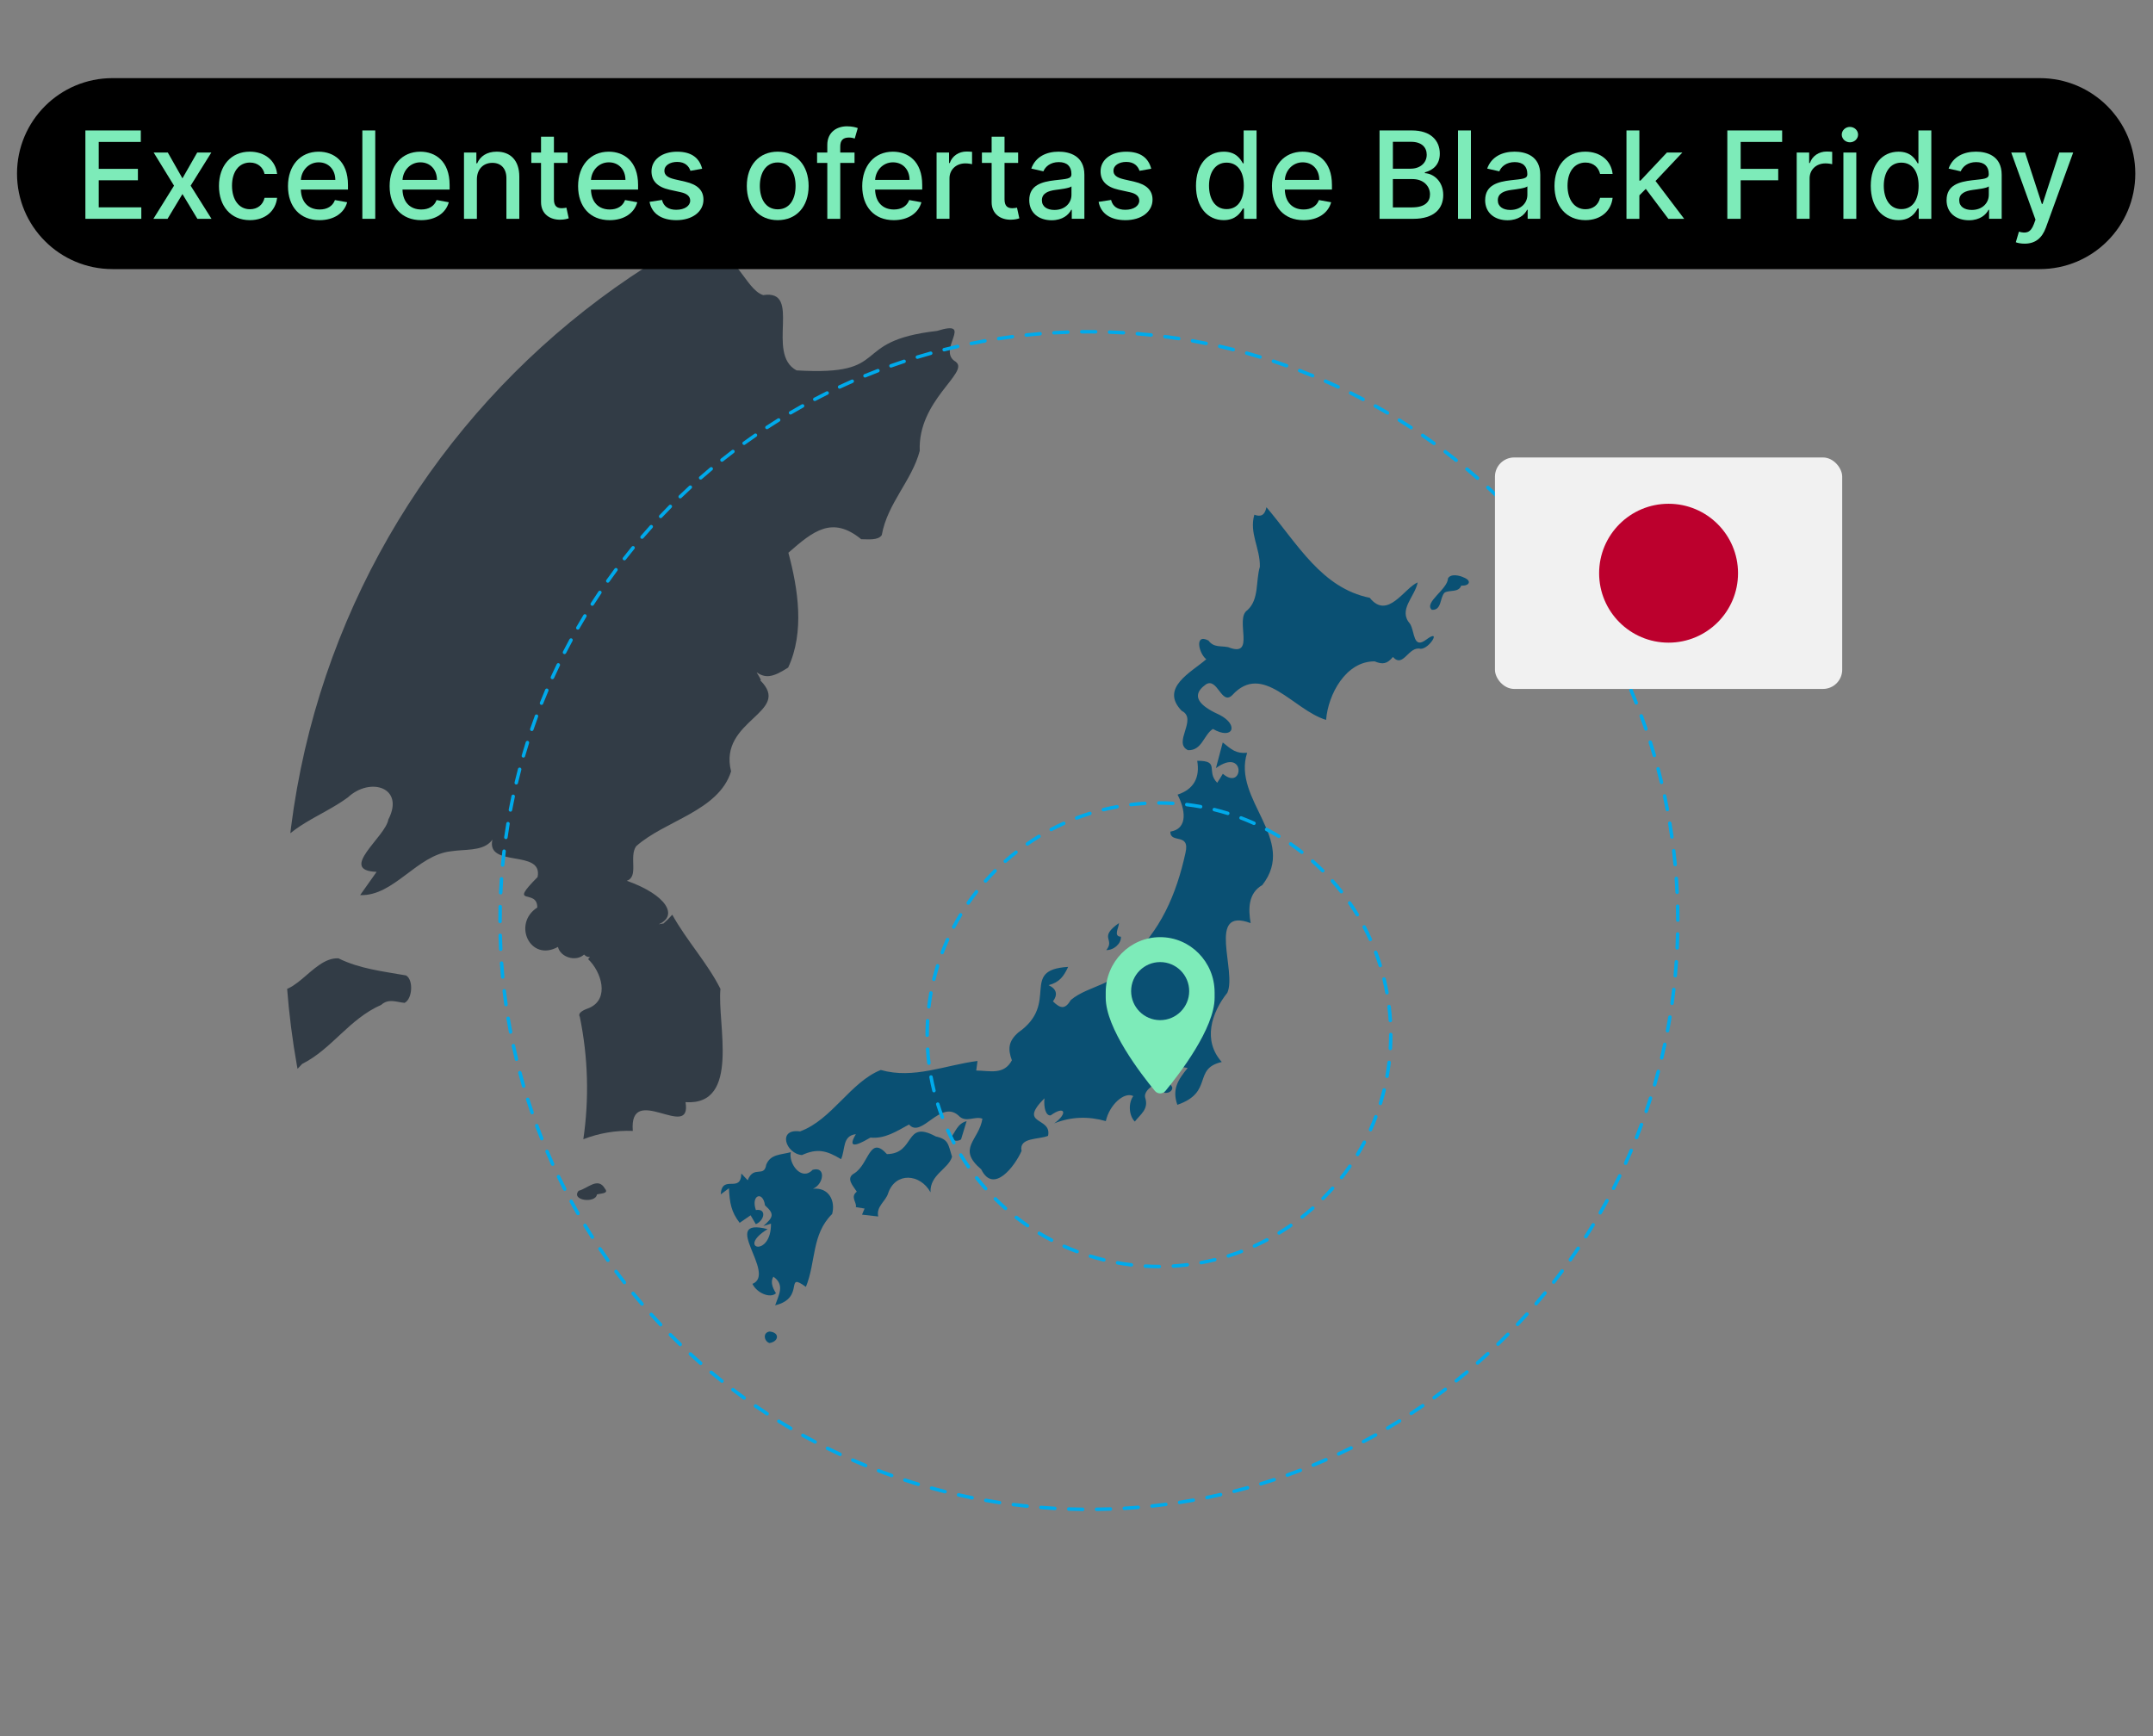 <?xml version="1.0" encoding="UTF-8"?>
<svg id="Location_JAP" data-name="Location JAP" xmlns="http://www.w3.org/2000/svg" xmlns:xlink="http://www.w3.org/1999/xlink" viewBox="0 0 1240 1000">
  <rect x="0" y="0" width="1240" height="1000" fill="#808080" stroke="none"/>
  <defs>
    <style>
      .cls-1 {
        fill: #00aaeb;
      }

      .cls-2 {
        fill: #bc002d;
      }

      .cls-3 {
        fill: #0a5073;
      }

      .cls-4 {
        fill: none;
      }

      .cls-5 {
        fill: #7debb9;
      }

      .cls-6 {
        fill: #f1f1f1;
      }

      .cls-7 {
        fill: #323c46;
      }

      .cls-8 {
        fill: #e1e6f0;
      }

      .cls-9 {
        clip-path: url(#clippath);
      }
    </style>
    <clipPath id="clippath">
      <path class="cls-4" d="M164,534c0-249.36,202.14-451.5,451.5-451.5,108.63,0,208.29,38.36,286.19,102.28,18.92,15.53,78.56,4.56,94.73,22.92,16.17,18.36-11.13,66.04,1.92,86.86,43.5,69.41,68.65,151.49,68.65,239.45,0,249.36-202.14,451.5-451.5,451.5s-451.5-202.14-451.5-451.5Z"/>
    </clipPath>
  </defs>
  <g class="cls-9">
    <path class="cls-8" d="M224.77,923.87c-18.61-22.99-52.8,34-43.95,51.07-4.19,17.4-1.63,7.67,11.27,24.53,2.31,2-.61,10.01,5.46,6.95,4.2-3.21-2.52-8.21,1.77-12.36,6.07-6.78,8.52-14.78,12.51-22.06-.65-15.59,13.06-27.86,8.91-42.37-1.89-4.22,5.24-2.83,4.04-5.76Z"/>
    <path class="cls-3" d="M562.99,611.11c-.21,1.62-.43,3.24-.73,5.52,7.68.06,15.94,2.75,20.53-5.89-2.43-6.59-1.99-10.98,3.62-15.98,24.36-16.98.36-36.16,28.78-37.83-2.52,5.37-4.98,8.96-11.29,10.5,4.79,2.27,5.37,5.56,2.54,9.37,4.65,4.6,7.2,4.33,10.31-.81,10.27-8.78,29.02-8.84,33.68-23.8,17.69-15.56,27.09-36.81,32.34-60.96,2.77-11.87-8.79-5.02-8.73-12.19,10.74-1.83,8.32-13.4,4.17-21.32,9.39-3.13,12.95-9.81,11.32-19.5,13.44-.1,4.88,5.97,11.51,12.67,1.19-1.81,2.08-3.19,3.24-5.2,12.06,10.35,13.37-15.71-3.97-3.26,1.39-5.25,2.54-9.58,3.92-14.78,5.06,4.1,7.61,6.52,14.04,5.96-8.73,27.08,29.22,49.92,8.76,76.18-8.13,4.63-8.17,13.73-6.72,21.93-25.61-9.55-7.83,27.81-13.44,40.11-9.17,11.5-14.27,27.61-3.19,39.88-16.98,3.87-4.53,17.43-25.6,24.66-3.12-8.95.31-14.28,5.95-21.21-4.78-1.01-6.53-.19-7.37,3.76-2.31,2.01-4.46,3.33-1.72,6.95.99,1.31-1,4.28-4.53,3.5,2.81-10.19-12.87-2.99-10.78,3.11,1.99,6.43-2.75,9.32-6.04,13.54-3.61-3.61-3.71-10.99-.86-14.67-5.17-2.72-13.76,4.98-15.84,14.41-9.95-2.83-19.88-2.63-29.7,1.3,8.05-5.81,6.14-10.54-2.06-4.6-2.74.36-4.09-4.27-3.59-9.84-15.66,15.75,4.47,10.47,2.08,21.63-5.33,2.24-16.92.78-15.26,8.69-3.66,8.41-16.09,25.22-23.23,10.61-14.32-12.1-1.28-16.64.69-29.16-4.37-1.79-9.69,2.72-13.83-1.89-10.44-9.23-21.28,13.55-28.45,5.21-7.15,3.92-13.91,8.36-22.21,7.54-3.74,2.13-14.81,8.77-8.41-1.97-7.93.97-5.95,8.88-8.53,14.41-8.17-4.94-13.6-6.44-22.51-2.37-9.41-.77-14.29-15.44-1.1-13.63,18.37-6.68,28.96-28.38,46.51-35.38,18.92,5.42,37.17-2.85,55.72-5.19Z"/>
    <path class="cls-3" d="M821.43,368.42c-7.67,5.77-6.51-4.56-9.31-9.07-7.13-8.03,2.77-15.56,4.38-23.88-7.7,3.18-17.3,21.8-27.61,8.86-27.68-5.58-41.56-31.03-59.49-52.17-1.02,5.03-3.6,5.57-6.97,4.3-3.1,10.59,3.42,19.28,3.17,30.01-2.47,8.36-.31,18.73-7.19,25-7.61,4.99,5.34,27.81-11.04,21.3-4.33-.9-8.29.37-11.36-3.8-8.22-4.38-5.61,7.43-1.27,10.75-8.45,7.42-27.01,16.47-14.14,29.72,9.42,4.74-5.39,18.32,3.58,22.66,8.14.36,9.12-9,14.4-12.22,11.49,6.61,15.16-2.23,3.91-8.07-8-3.64-18.83-9.82-7.98-17.59,6.74-4.25,8.95,12.35,15.2,6.18,17.59-19.24,35.08,8.52,54.04,14.26,1.15-14.65,11.34-33.85,27.99-33.71,4.61,1.94,7.21,1.45,10.5-2.54,6.05,6.7,8.91-6.49,16-4.69,5.17,0,12.22-12.03,3.21-5.31Z"/>
    <path class="cls-3" d="M441.31,670.83c-1.18,7.76-7.24.14-10.68,9-1.28-1.35-2.12-2.25-3.66-3.87-.32,11.75-11.11.05-11.88,12.01,1.27-.95,2.41-1.8,4.73-3.54.44,8.26,1.22,13.53,6.18,19.92,2.01-1.39,4.5-3.11,6.3-4.34,1.38,2.35,2.2,3.73,3.01,5.12,4.92-2.07,6.45-9.15.02-8.15-3.01-8.78,4.17-11.19,5.26-2.69,5.54,4.91,4.9,6.79-.93,11.87,2.13-.64,3.27-.99,4.38-1.33.18,19.92-20.24,14.32-1.95,3.14-28.47-7.22,5.64,25.73-8.73,31.54,2.61,5.37,10.36,8.53,13.55,5.38q-3.79-5.88-1.49-9.53c6.72,4.65,3.1,10.49,1.02,16.49,17.65-4.24,5.13-19.73,17.71-10.61,5.9-14.57,3.16-30.15,15.11-41.99,1.99-7.4-1.74-15.43-11.03-14.54,6.32-2.65,7.59-13.15-.22-10.89-6.42,6.85-14.06-3.79-12.54-10.19-5.66,1.6-11.69,1.03-14.16,7.2Z"/>
    <path class="cls-3" d="M511.49,687.4c4.16-12.46,18.51-11.42,24.43-.63-.46-10.19,10.26-13.35,12.4-20.47-2.36-7.59-2-9.98-9.53-11.78-18.01-9.77-11.39,10-27.96,10.25-10.13-11.17-10.17,5.64-18.8,11.07-5.15,2.85-.69,7.18,1.44,10.57-3.97,3.03.21,6.35-.56,8.9,1.81.29,3.36.54,5.04.81-.55,1.31-.94,2.25-1.47,3.51,3.45.39,6.66.76,9.32,1.06-1.27-5.77,4.31-8.77,5.69-13.29Z"/>
    <path class="cls-3" d="M645.57,539.55c-4.5-.23-1.16-5.18-1.11-7.88-12.09,8.62-2.04,9.08-7.29,15.58,4.39.09,8.73-3.87,8.4-7.7Z"/>
    <path class="cls-3" d="M553.51,656.28c1.18-3.88,2.09-6.88,3.2-10.51-5.47,1.47-6.46,6.48-9.32,9.82q3.17,2.58,6.12.7Z"/>
    <path class="cls-3" d="M443.19,766.96c-4.29.75-2.87,5.94.04,6.63,5.42-.9,5.94-6.14-.04-6.63Z"/>
    <path class="cls-3" d="M843.2,332.69c-2.5-1.25-7.68-2.44-9.24.47-.19,6.3-14.04,13.92-9.33,18.09,5.87.39,4.52-7.08,7.39-9.92,3.21-1.72,7.9.14,9.6-4.04,4.48.36,6.32-2.69,1.58-4.6Z"/>
    <path class="cls-3" d="M904.94,295.15c-3.25-9.15-14.51,16.72-31.09,13.08-4.14,1.12-1.8,5.25-7.82,7.94-.57,2.46-8.69,15.1-.81,8.73,1.26-4.25,6.84-3.86,8.08-8.1.93-4.71,4.27-1.71,7.01-2.46,6.89-5.01,13.92-11.45,22.53-13.41,3.87.43,3.61-3.39,2.08-5.79Z"/>
    <path class="cls-3" d="M943.69,269.87c-4.84,1-31.02,27.13-13.65,18.09,3.75-3.86,12.33-7.29,12-13.22.37-1.32,3.71-3.43,1.66-4.87Z"/>
    <path class="cls-7" d="M343.8,688.03c-.81,5.31-15.23,3.49-10.53-2.15,5.19-1.26,11.17-8.25,15.17-1.16,2.53,2.98-3.05,2.65-4.63,3.31Z"/>
    <path class="cls-8" d="M-606.17,204.49c29.04-1.43,29.13,8.58,42.86,32.95,7.61,13.12,4.26,28.72,3.11,41.36-5.96,9.92-12.88,16-1.67,27.59,2.42.65,63.75,6.68,64.85,6.9,15.6,9.98,27.04,23.49,47.36,22.63-7.58,10.17,22.16,46.44,24.84,53.93,26.57-3.4,88.99,8.88,113.98,1.92,1.66-.08,58.38,25.97,63.02,26.3,56.86-.94,13.57,2.33,42.04,10.52.66,0,55.72-28.81,58.15-29.14,20.56-.72,62.2,2.95,79.29-10.47,10.09-14.14,21.29-23.56,36.71-30.41-12.76-25.29-12.65-25.2,3.17-48.95.88,0,39.05,11.21,41.47,11.21,24.19-21.49,18.16-24.78,54.55-24.79,26.18-18.55,4.82-34.2,41.07-30.39,0,0,1.33-10.77,2-10.77s25.16-6.89,35.08-5.39c9.93,1.51,22.28,5.82,22.28,5.82l5.3-10.77c-5.22-5.17-6.4-5.25,0-7.97,0,0-37.48-36.18-39.68-36.39-15.49-1.86-13.84,7.67-23.83,14.64-2.21-.43-11.24-9.48-11.24-9.48,0,0-21.62,6.46-23.61,6.24s-9.03-14.86-9.03-14.86l29.77-64.99c-4.68-2.56-9.44-4.99-14.37-7.28-23.38,18.63-34.04-11.63-51.84-6.49-19.51,39.46-152.62,60.72-156.09,9.14-6.37,4.57-15.9,4.33-22.01-.55-32.93-52.85-67.59,20.8-107.4-16.31-41.62-27.67,11.83-45.71-75.22-51.01,3.29-9.85-11.59-10.02-17.36-13.25-14.17-9.48-32.33,28.73-34.73,40-.77,12.82,18.23,22.92,8.14,35.12-22.83,26.58-42.81-7.8-70.96,8.05-38.48-3.55-9.79-32.65-59.92-24.8.21-2.82.11-5.67-.29-8.47-10.23,5.58-12.07,8.86-16.73-3.69-16.12,14.36-38.27,19.61-56.9,30.14-10,6.69-13.36,23.47-25.45,24.04-27.55-1.48-38.22,8.06-28.25,34.04,1.81,1.53,23.53,23.41,27.5,24.06Z"/>
    <path class="cls-7" d="M550.67,208.49c-11.94-6.42,11.26-24.83-11.01-17.88-51.79,5.92-24.38,26.11-80.9,22.73-18.03-9.62,3.54-46.89-19.21-43.36-10.78-3.43-16.35-28.66-28.76-18.01-2.46.87-5.28-.59-6.75-2.7-2.13-14.54-18.78-1-28.56-7.14-12.44-9.01.07-27.77-11.94-37.7-10.95-13.61-13.84-29.81-17.71-45.91h-160.84c-3.19,2.61-6.04,5.43-6.9,9.36-3.28,18.08-29.6,34.63-17.33,51.6-27.27,16-34.88,36.47-65.08,12.29l-29.77,64.99c8.16,22.88,16.13,12.04,32.64,8.61,0,0,9.03,9.04,11.24,9.47,9.91-6.97,8.49-16.52,23.83-14.64,2.2.21,39.68,36.39,39.68,36.39-8.82,3.48-3.15,3.34,0,7.97l-5.3,10.77c-9.67-7.53-49.54-5.17-57.36-.43-.66,0-1.99,10.77-1.99,10.77-36.22-3.82-14.9,11.85-41.08,30.38-36.28-.04-30.45,3.41-54.54,24.79-.74,0-4.76-1.03-10.02-2.47v691.6c2.12.25,4.92-4.01,5.09-8.26,6.05-3.87,5.76-9.09,6.22-15.44,2.6,4.08,11.68,15.17,16.35,9.4-2.85-12.15,18.07-10.71,27.06-10.65-2.25,1.71-.43,3.83,1.98,2.57,27.62-5.44,50.46-24.9,65.54-48.24,6.53-7.29,24.88-5.3,22.98-19.85,1.45,3.02,4.51-.52,4.26-2.87,2.35-12.66,18.1-21.47,16.39-34.22-14.41-2.77,16.86-15.47,19.09-21.8,7.83-6.12,5.05-18,13.51-23.89,27.25,10.58-20.15-162.6-29.77-177.37-31.58-17.36-22.96-19.32,2.34-46.55,17.2-8.62,26.92-25.84,45.51-34,4.23-3.85,8.87-1.58,13.45-1.15,4.58-2.26,5.18-13.35.86-15.8-13.51-2.41-26.71-3.81-38.94-9.86-15.62-.77-26.53,27.35-42.02,15.96-8.56-7.15,2.28-15.97-1.66-22.62-9.04-5.68-22.37-1.81-30.65-9.28-5.81-8.09-8.19-16.99,2.46-22.22-.81-3.82.62-10.22,6.04-8.25,1.43,5.03,6.44,5.2,9.57,1.6,9.15.94,15.06-6.83,18.21-14.52,8.03-16.73,28.3-22.21,43.41-33.31,13.02-12.13,32.96-5.71,23.39,12.66-1.59,10.04-29.26,29.42-6.77,30.17-3.16,4.46-6.32,8.92-9.48,13.39,19.46.75,32.68-23.13,52.31-25.23,7.77-1.24,17.31-.04,22.55-5.2h0s0,0,0,0c.47-.46.91-.95,1.31-1.52-3.74,16.51,29.36,5.22,26.02,21.57-17.54,17.63-.05,6.15-.17,17.54-14.45,9.29-4.18,31.61,11.91,22.68,1.39,6.06,10.46,8.72,15.03,4.4,1.15,1.19,2.27,1.57,3.38,1.38-.34.42-.68.83-1.04,1.28,7.58,7.15,12.55,22.76.78,28.02-2.78,1.02-7.07,2.68-5.57,5.19,4.77,23.16,5.46,47.11,2.03,70.51,9.02-3.52,18.79-5.17,28.49-4.79-2.29-28.52,34.21,6.33,30.37-16.56,31.9,2.09,18.1-45.48,20.11-65.24-7.46-14.92-19.56-27.91-27.75-42.74-1.57,1.78-3.25,3.47-5.03,5.05-.97.17-1.89.32-2.78.45,11.33-4.81,4.8-16.8-18.39-25.05,7.08-2.28,1.14-13.91,5.41-19.89,16.56-14.85,47.46-20.18,54.67-43.12-7.54-29.8,35.72-33.77,16.74-52.48.15-.07.31-.14.46-.21-.9-1.7-1.73-3.14-2.48-4.33,5.07,3.37,9.07,3.1,18.15-2.77,9.56-20.47,5.72-45.28.13-66.14,14.28-12.5,25.22-21.47,41.94-7.79,3.61-.05,9.73.89,11.85-2.39,3.25-18.32,17.38-31.38,21.87-48.52-1.24-28.97,28.56-45.06,20.91-51.12Z"/>
  </g>
  <path class="cls-1" d="M535,596.28c0-.09,0-.19,0-.28,0-2.69.08-5.35.24-8,.03-.55-.39-1.03-.94-1.06-.55-.03-1.03.39-1.06.94-.16,2.69-.24,5.39-.24,8.12,0,.1,0,.19,0,.29,0,.55.45,1,1,1,.55,0,1-.45,1-1h0ZM535.99,612.25c-.32-2.63-.57-5.29-.73-7.97-.03-.55-.51-.97-1.06-.94-.55.03-.97.51-.94,1.06.17,2.72.42,5.41.74,8.09.07.55.57.94,1.11.87.55-.07.94-.57.87-1.11h0ZM538.88,627.98c-.64-2.58-1.2-5.19-1.69-7.82-.1-.54-.62-.9-1.16-.8-.54.1-.9.62-.8,1.16.49,2.68,1.06,5.32,1.71,7.94.13.54.68.86,1.21.73.54-.13.86-.68.73-1.21h0ZM543.67,643.24c-.95-2.48-1.82-5-2.62-7.56-.17-.53-.73-.82-1.25-.66-.53.17-.82.73-.66,1.25.81,2.59,1.7,5.15,2.66,7.67.2.52.77.77,1.29.58.52-.2.77-.77.58-1.29h0ZM550.26,657.79c-1.24-2.35-2.41-4.74-3.52-7.18-.23-.5-.82-.73-1.32-.5-.5.23-.73.82-.5,1.32,1.12,2.47,2.31,4.9,3.57,7.28.26.49.86.68,1.35.42.49-.26.68-.86.42-1.35h0ZM558.56,671.45c-1.52-2.19-2.97-4.42-4.36-6.7-.29-.47-.9-.62-1.37-.33-.47.29-.62.9-.33,1.37,1.41,2.32,2.88,4.58,4.42,6.8.31.45.94.57,1.39.25.45-.31.57-.94.25-1.39ZM568.45,684.01c-1.77-1.99-3.48-4.04-5.13-6.14-.34-.43-.97-.51-1.4-.17-.43.34-.51.97-.17,1.4,1.68,2.13,3.41,4.21,5.21,6.23.37.41,1,.45,1.41.08.41-.37.45-1,.08-1.41h0ZM579.78,695.31c-2-1.77-3.95-3.59-5.83-5.48-.39-.39-1.02-.39-1.41,0-.39.39-.39,1.02,0,1.41,1.92,1.91,3.89,3.77,5.92,5.56.41.37,1.05.33,1.41-.09.37-.41.33-1.05-.09-1.41h0ZM592.39,705.17c-2.2-1.52-4.35-3.1-6.45-4.74-.44-.34-1.06-.26-1.4.17-.34.43-.26,1.06.17,1.4,2.13,1.67,4.32,3.27,6.55,4.81.45.31,1.08.2,1.39-.26.31-.45.2-1.08-.26-1.39h0ZM606.09,713.44c-2.37-1.24-4.7-2.55-6.98-3.93-.47-.29-1.09-.13-1.37.34-.29.47-.13,1.09.34,1.37,2.32,1.4,4.68,2.73,7.08,3.99.49.26,1.09.07,1.35-.42.26-.49.07-1.09-.42-1.35ZM620.71,720c-2.51-.95-4.98-1.97-7.41-3.06-.5-.23-1.1,0-1.32.5-.23.5,0,1.1.5,1.32,2.47,1.11,4.98,2.14,7.52,3.1.52.19,1.09-.07,1.29-.58.19-.52-.07-1.09-.58-1.29h0ZM636,724.73c-2.6-.63-5.17-1.35-7.71-2.13-.53-.16-1.09.13-1.25.66-.16.53.13,1.09.66,1.25,2.58.8,5.19,1.52,7.83,2.16.54.13,1.08-.2,1.21-.73.13-.54-.2-1.08-.73-1.21h0ZM651.74,727.57c-2.66-.32-5.3-.71-7.91-1.18-.54-.1-1.06.26-1.16.81-.1.54.26,1.06.81,1.16,2.65.48,5.33.88,8.03,1.2.55.06,1.05-.33,1.11-.88.06-.55-.33-1.05-.88-1.11h0ZM667.71,728.5h-.21c-2.61,0-5.21-.08-7.79-.22-.55-.03-1.02.39-1.06.94-.03.55.39,1.02.94,1.06,2.61.15,5.25.23,7.9.23h.21c.55,0,1-.45,1-1,0-.55-.45-1-1-1h0ZM683.68,727.52c-2.63.32-5.29.56-7.97.73-.55.03-.97.51-.94,1.06.03.55.51.97,1.06.94,2.72-.17,5.42-.41,8.09-.74.55-.07.94-.57.87-1.11-.07-.55-.57-.94-1.11-.87ZM699.41,724.63c-2.58.64-5.19,1.2-7.82,1.68-.54.1-.9.62-.8,1.16.1.54.62.9,1.16.8,2.68-.49,5.32-1.06,7.94-1.71.54-.13.86-.67.73-1.21-.13-.54-.67-.86-1.21-.73ZM714.67,719.86c-2.48.95-5.01,1.82-7.56,2.62-.53.16-.82.73-.66,1.25.16.53.73.82,1.25.66,2.59-.81,5.15-1.7,7.67-2.66.52-.2.77-.77.58-1.29-.2-.52-.77-.78-1.29-.58h0ZM729.23,713.27c-2.35,1.24-4.75,2.41-7.18,3.51-.5.23-.73.82-.5,1.32.23.5.82.73,1.32.5,2.47-1.12,4.9-2.31,7.29-3.57.49-.26.68-.86.42-1.35-.26-.49-.86-.68-1.35-.42ZM742.89,704.98c-2.19,1.52-4.42,2.97-6.71,4.35-.47.29-.62.9-.34,1.37.29.47.9.62,1.37.34,2.32-1.41,4.59-2.88,6.81-4.42.45-.31.57-.94.25-1.39-.31-.45-.94-.57-1.39-.25h0ZM755.46,695.09c-1.99,1.77-4.04,3.48-6.14,5.13-.43.34-.51.97-.17,1.4.34.43.97.51,1.4.17,2.13-1.67,4.21-3.41,6.23-5.21.41-.37.45-1,.08-1.41-.37-.41-1-.45-1.41-.08h0ZM766.76,683.77c-1.77,2-3.6,3.94-5.48,5.83-.39.39-.39,1.02,0,1.41.39.39,1.02.39,1.41,0,1.91-1.92,3.77-3.89,5.56-5.92.37-.41.33-1.05-.09-1.41-.41-.37-1.05-.33-1.41.09h0ZM776.63,671.17c-1.52,2.2-3.1,4.35-4.74,6.45-.34.43-.26,1.06.17,1.4.43.34,1.06.26,1.4-.17,1.67-2.13,3.28-4.31,4.82-6.55.31-.45.2-1.08-.25-1.39-.45-.31-1.08-.2-1.39.25h0ZM784.91,657.47c-1.24,2.37-2.55,4.7-3.93,6.98-.29.47-.13,1.09.34,1.37.47.29,1.09.13,1.37-.34,1.4-2.32,2.73-4.68,3.99-7.08.26-.49.07-1.09-.42-1.35-.49-.26-1.09-.07-1.35.42h0ZM791.48,642.86c-.95,2.51-1.97,4.98-3.06,7.41-.23.5,0,1.1.5,1.32.5.23,1.1,0,1.32-.5,1.11-2.47,2.15-4.97,3.11-7.52.2-.52-.07-1.09-.58-1.29-.52-.2-1.09.06-1.29.58h0ZM796.22,627.57c-.64,2.6-1.35,5.17-2.14,7.71-.16.53.13,1.09.66,1.25.53.16,1.09-.13,1.25-.66.8-2.58,1.52-5.19,2.17-7.83.13-.54-.2-1.08-.73-1.21-.54-.13-1.08.2-1.21.73h0ZM799.06,611.83c-.32,2.66-.71,5.3-1.19,7.91-.1.54.26,1.06.81,1.16.54.1,1.06-.26,1.16-.81.48-2.65.88-5.33,1.2-8.03.07-.55-.33-1.05-.87-1.11-.55-.07-1.05.33-1.11.87h0ZM800,595.86v.14c0,2.64-.08,5.26-.23,7.86-.03.55.39,1.02.94,1.06.55.03,1.02-.39,1.06-.94.15-2.64.23-5.3.23-7.97v-.14c0-.55-.45-1-1-1-.55,0-1,.45-1,1h0ZM799.03,579.89c.32,2.63.56,5.29.72,7.97.03.55.51.97,1.06.94.55-.03.97-.51.94-1.06-.16-2.72-.41-5.42-.73-8.09-.07-.55-.56-.94-1.11-.87-.55.07-.94.56-.87,1.11h0ZM796.15,564.16c.64,2.58,1.2,5.19,1.68,7.82.1.54.62.9,1.16.8.54-.1.9-.62.8-1.16-.49-2.68-1.06-5.32-1.7-7.94-.13-.54-.67-.86-1.21-.73-.54.13-.86.67-.73,1.21ZM791.38,548.89c.95,2.49,1.82,5.01,2.62,7.56.16.53.73.82,1.25.66.53-.16.82-.73.66-1.25-.81-2.59-1.7-5.15-2.66-7.68-.2-.52-.77-.78-1.29-.58-.52.2-.78.77-.58,1.29h0ZM784.81,534.34c1.24,2.35,2.41,4.75,3.51,7.18.23.5.82.73,1.32.5.5-.23.73-.82.5-1.32-1.12-2.47-2.3-4.9-3.56-7.29-.26-.49-.86-.68-1.35-.42-.49.26-.68.86-.42,1.35ZM776.52,520.67c1.52,2.19,2.97,4.43,4.35,6.71.29.47.9.62,1.37.34.47-.29.62-.9.34-1.37-1.41-2.32-2.88-4.59-4.42-6.81-.31-.45-.94-.57-1.39-.25-.45.31-.57.94-.25,1.39h0ZM766.64,508.09c1.77,1.99,3.48,4.04,5.13,6.14.34.43.97.51,1.4.17.43-.34.51-.97.17-1.4-1.67-2.13-3.41-4.21-5.2-6.23-.37-.41-1-.45-1.41-.08-.41.37-.45,1-.08,1.41h0ZM755.32,496.79c2,1.77,3.94,3.6,5.83,5.48.39.39,1.02.39,1.41,0,.39-.39.39-1.02,0-1.41-1.92-1.91-3.89-3.77-5.92-5.57-.41-.37-1.05-.33-1.41.09-.37.41-.33,1.05.09,1.41ZM742.73,486.91c2.2,1.52,4.35,3.1,6.45,4.75.43.34,1.06.26,1.4-.17.34-.43.26-1.06-.17-1.4-2.13-1.67-4.31-3.28-6.54-4.82-.45-.31-1.08-.2-1.39.25-.31.45-.2,1.08.25,1.39h0ZM729.03,478.62c2.37,1.24,4.69,2.56,6.97,3.94.47.29,1.09.13,1.37-.34.29-.47.13-1.09-.34-1.37-2.32-1.4-4.68-2.73-7.08-4-.49-.26-1.09-.07-1.35.42-.26.49-.07,1.09.42,1.35h0ZM714.42,472.05c2.51.95,4.97,1.97,7.4,3.07.5.23,1.1,0,1.32-.5.23-.5,0-1.1-.5-1.32-2.47-1.11-4.97-2.15-7.52-3.11-.52-.2-1.09.06-1.29.58-.2.52.06,1.09.58,1.29h0ZM699.13,467.3c2.6.64,5.17,1.35,7.71,2.14.53.16,1.09-.13,1.25-.66.16-.53-.13-1.09-.66-1.25-2.58-.8-5.19-1.52-7.83-2.17-.54-.13-1.08.2-1.21.73-.13.54.2,1.08.73,1.21h0ZM683.4,464.44c2.66.32,5.3.72,7.91,1.19.54.1,1.06-.26,1.16-.81.1-.54-.26-1.06-.81-1.16-2.65-.48-5.33-.88-8.03-1.21-.55-.07-1.05.33-1.11.87-.07.55.33,1.05.87,1.11ZM667.43,463.5h.07c2.66,0,5.3.08,7.93.23.55.03,1.02-.39,1.06-.94.03-.55-.39-1.02-.94-1.06-2.66-.16-5.34-.24-8.04-.24h-.07c-.55,0-1,.45-1,1,0,.55.45,1,1,1h0ZM651.46,464.46c2.63-.32,5.29-.56,7.97-.72.55-.03.97-.51.94-1.06-.03-.55-.51-.97-1.06-.94-2.72.16-5.42.41-8.09.73-.55.07-.94.56-.87,1.11.07.55.56.94,1.11.87h0ZM635.73,467.33c2.58-.63,5.19-1.19,7.82-1.68.54-.1.9-.62.8-1.16-.1-.54-.62-.9-1.16-.8-2.68.49-5.32,1.06-7.94,1.7-.54.13-.86.67-.73,1.21.13.54.67.86,1.21.73h0ZM620.46,472.09c2.49-.94,5.01-1.82,7.56-2.61.53-.16.82-.73.66-1.25-.16-.53-.73-.82-1.25-.66-2.59.81-5.15,1.69-7.68,2.65-.52.2-.78.77-.58,1.29.2.52.77.78,1.29.58h0ZM605.9,478.66c2.35-1.24,4.75-2.41,7.18-3.5.5-.23.73-.82.5-1.32-.23-.5-.82-.73-1.32-.5-2.47,1.11-4.9,2.3-7.29,3.56-.49.26-.68.86-.42,1.35.26.49.86.68,1.35.42ZM592.23,486.94c2.19-1.51,4.43-2.96,6.71-4.35.47-.29.62-.9.34-1.37-.29-.47-.9-.62-1.37-.34-2.32,1.4-4.59,2.88-6.81,4.41-.45.31-.57.94-.25,1.39.31.45.94.57,1.39.25h0ZM579.65,496.81c2-1.77,4.04-3.48,6.14-5.12.43-.34.51-.97.17-1.4-.34-.43-.97-.51-1.4-.17-2.13,1.67-4.21,3.41-6.24,5.2-.41.37-.45,1-.08,1.41.37.41,1,.45,1.41.08h0ZM568.33,508.12c1.77-2,3.6-3.94,5.49-5.83.39-.39.39-1.02,0-1.41s-1.02-.39-1.41,0c-1.92,1.91-3.77,3.89-5.57,5.91-.37.41-.33,1.05.08,1.41.41.37,1.05.33,1.41-.08h0ZM558.45,520.71c1.52-2.2,3.1-4.35,4.75-6.44.34-.43.27-1.06-.17-1.4-.43-.34-1.06-.27-1.4.17-1.67,2.13-3.28,4.31-4.82,6.54-.31.45-.2,1.08.25,1.39.45.31,1.08.2,1.39-.25h0ZM550.16,534.41c1.25-2.37,2.56-4.69,3.94-6.97.29-.47.14-1.09-.34-1.37-.47-.29-1.09-.14-1.37.34-1.4,2.31-2.74,4.68-4,7.08-.26.49-.07,1.09.42,1.35.49.26,1.09.07,1.35-.42h0ZM543.57,549.01c.95-2.5,1.97-4.97,3.07-7.4.23-.5,0-1.1-.5-1.32-.5-.23-1.1,0-1.32.5-1.11,2.47-2.15,4.97-3.12,7.52-.2.52.06,1.09.58,1.29.52.2,1.09-.06,1.29-.58h0ZM538.82,564.3c.64-2.6,1.35-5.17,2.14-7.71.16-.53-.13-1.09-.66-1.25-.53-.16-1.09.13-1.25.66-.8,2.58-1.53,5.19-2.18,7.83-.13.54.2,1.08.73,1.21.54.13,1.08-.2,1.21-.73h0ZM535.95,580.03c.32-2.66.72-5.3,1.19-7.91.1-.54-.26-1.06-.8-1.16-.54-.1-1.06.26-1.16.8-.48,2.65-.89,5.33-1.21,8.03-.07.55.32,1.05.87,1.11.55.07,1.05-.33,1.11-.87h0Z"/>
  <path class="cls-1" d="M289,530.75c0-.17,0-.34,0-.51,0-2.67.03-5.33.09-7.99.01-.55-.42-1.01-.98-1.02-.55-.01-1.01.42-1.02.98-.06,2.67-.09,5.35-.09,8.03,0,.17,0,.34,0,.51,0,.55.45,1,1,1,.55,0,1-.45,1-1ZM289.39,546.71c-.13-2.65-.22-5.31-.29-7.98-.01-.55-.47-.99-1.02-.98-.55.01-.99.47-.98,1.02.07,2.68.16,5.36.29,8.03.03.55.49.98,1.05.95.55-.03.98-.5.95-1.05ZM290.53,562.64c-.25-2.64-.47-5.3-.66-7.96-.04-.55-.52-.97-1.07-.93-.55.04-.97.52-.93,1.07.19,2.68.41,5.35.67,8,.05.55.54.95,1.09.9.55-.05.95-.54.9-1.09h0ZM292.42,578.5c-.38-2.63-.72-5.27-1.04-7.92-.07-.55-.56-.94-1.11-.87-.55.07-.94.56-.87,1.11.32,2.66.66,5.32,1.04,7.96.08.55.58.93,1.13.85.55-.08.93-.58.85-1.13h0ZM295.05,594.25c-.5-2.61-.97-5.23-1.41-7.86-.09-.54-.61-.91-1.15-.82-.54.09-.91.61-.82,1.15.44,2.65.92,5.28,1.42,7.91.1.54.63.9,1.17.79.54-.1.9-.63.79-1.17h0ZM298.43,609.86c-.62-2.58-1.22-5.18-1.78-7.78-.12-.54-.65-.88-1.19-.77-.54.12-.88.65-.77,1.19.57,2.62,1.16,5.23,1.79,7.83.13.54.67.87,1.21.74.54-.13.87-.67.74-1.21h0ZM302.54,625.29c-.75-2.55-1.46-5.11-2.15-7.69-.14-.53-.69-.85-1.22-.71-.53.14-.85.69-.71,1.22.69,2.59,1.41,5.17,2.16,7.74.15.53.71.83,1.24.68.53-.16.83-.71.68-1.24ZM307.39,640.51c-.87-2.51-1.7-5.04-2.51-7.58-.17-.53-.73-.82-1.26-.65-.53.17-.82.73-.65,1.26.81,2.55,1.66,5.1,2.53,7.63.18.52.75.8,1.27.62.52-.18.8-.75.62-1.27h0ZM312.95,655.48c-.99-2.47-1.94-4.95-2.87-7.45-.19-.52-.77-.78-1.29-.59-.52.19-.78.77-.59,1.29.93,2.51,1.9,5.01,2.89,7.5.2.51.79.76,1.3.56.51-.2.76-.79.56-1.3h0ZM319.2,670.12c-1.1-2.41-2.17-4.84-3.21-7.28-.22-.51-.8-.74-1.31-.53-.51.22-.74.8-.53,1.31,1.05,2.46,2.12,4.9,3.23,7.33.23.5.82.72,1.32.5.5-.23.72-.82.5-1.32h0ZM326.13,684.45c-1.21-2.36-2.4-4.74-3.55-7.13-.24-.5-.84-.71-1.34-.46-.5.24-.71.84-.46,1.34,1.16,2.41,2.36,4.8,3.57,7.17.25.49.85.69,1.35.43.49-.25.69-.86.43-1.35h0ZM333.74,698.45c-1.32-2.3-2.62-4.62-3.89-6.95-.26-.49-.87-.66-1.36-.4-.49.26-.66.87-.4,1.36,1.28,2.35,2.58,4.68,3.91,7,.28.48.89.64,1.37.37.48-.28.64-.89.37-1.37h0ZM342,712.08c-1.43-2.24-2.83-4.49-4.21-6.77-.29-.47-.9-.62-1.37-.34-.47.29-.62.9-.34,1.37,1.39,2.29,2.8,4.56,4.24,6.81.3.47.92.6,1.38.3.47-.3.6-.92.3-1.38h0ZM350.91,725.31c-1.53-2.17-3.04-4.36-4.53-6.56-.31-.46-.93-.58-1.39-.27-.46.31-.58.93-.27,1.39,1.49,2.22,3.01,4.42,4.56,6.6.32.45.94.56,1.39.24.45-.32.56-.94.24-1.39h0ZM360.42,738.12c-1.64-2.1-3.25-4.21-4.83-6.35-.33-.44-.96-.54-1.4-.21-.44.33-.54.96-.21,1.4,1.6,2.15,3.22,4.28,4.86,6.38.34.44.97.51,1.4.17.44-.34.51-.97.17-1.4h0ZM370.53,750.46c-1.73-2.02-3.44-4.06-5.13-6.11-.35-.43-.98-.49-1.41-.14-.43.35-.49.98-.14,1.41,1.7,2.07,3.42,4.12,5.16,6.15.36.42.99.47,1.41.11.42-.36.47-.99.11-1.41ZM381.22,762.32c-1.83-1.93-3.63-3.89-5.41-5.87-.37-.41-1-.44-1.41-.07-.41.37-.44,1-.07,1.41,1.79,1.99,3.61,3.96,5.44,5.9.38.4,1.01.42,1.41.04.4-.38.42-1.01.04-1.41h0ZM392.45,773.68c-1.92-1.85-3.81-3.72-5.68-5.61-.39-.39-1.02-.4-1.41,0-.39.39-.4,1.02,0,1.41,1.88,1.9,3.79,3.78,5.72,5.64.4.38,1.03.37,1.41-.03.38-.4.37-1.03-.03-1.41h0ZM404.2,784.49c-2-1.76-3.98-3.54-5.94-5.34-.41-.37-1.04-.35-1.41.06-.37.41-.35,1.04.06,1.41,1.97,1.81,3.96,3.6,5.98,5.37.41.36,1.05.32,1.41-.09.36-.42.32-1.05-.09-1.41h0ZM416.46,794.75c-2.08-1.66-4.15-3.35-6.19-5.06-.42-.35-1.05-.3-1.41.12-.35.42-.3,1.05.12,1.41,2.05,1.72,4.13,3.41,6.22,5.09.43.34,1.06.27,1.41-.16.34-.43.27-1.06-.16-1.41ZM429.18,804.42c-2.16-1.56-4.3-3.15-6.42-4.76-.44-.33-1.07-.25-1.4.19-.33.44-.25,1.07.19,1.4,2.13,1.62,4.29,3.22,6.46,4.79.45.32,1.07.22,1.4-.22.32-.45.22-1.07-.22-1.4h0ZM442.36,813.48c-2.23-1.46-4.45-2.94-6.64-4.45-.46-.31-1.08-.2-1.39.26-.31.45-.2,1.08.26,1.39,2.21,1.52,4.43,3.01,6.68,4.48.46.3,1.08.17,1.38-.29.3-.46.17-1.08-.29-1.38h0ZM455.95,821.91c-2.3-1.35-4.58-2.73-6.85-4.14-.47-.29-1.09-.15-1.38.32-.29.47-.15,1.09.32,1.38,2.28,1.41,4.57,2.8,6.89,4.16.48.28,1.09.12,1.37-.35.28-.48.12-1.09-.35-1.37h0ZM469.93,829.7c-2.36-1.24-4.71-2.51-7.04-3.81-.48-.27-1.09-.1-1.36.39-.27.48-.1,1.09.39,1.36,2.34,1.3,4.7,2.58,7.08,3.83.49.26,1.09.07,1.35-.42.26-.49.07-1.09-.42-1.35h0ZM484.26,836.81c-2.42-1.13-4.82-2.29-7.21-3.47-.49-.25-1.09-.04-1.34.45-.25.49-.04,1.09.45,1.34,2.4,1.19,4.82,2.36,7.26,3.49.5.23,1.1.02,1.33-.48.23-.5.02-1.1-.48-1.33ZM498.93,843.24c-2.47-1.01-4.93-2.06-7.37-3.13-.51-.22-1.1,0-1.32.51-.22.51,0,1.1.51,1.32,2.46,1.08,4.93,2.12,7.42,3.15.51.21,1.09-.03,1.3-.55.21-.51-.03-1.1-.55-1.3h0ZM513.89,848.96c-2.52-.9-5.03-1.82-7.52-2.77-.52-.2-1.09.06-1.29.58-.2.52.06,1.09.58,1.29,2.51.96,5.03,1.89,7.56,2.79.52.18,1.09-.09,1.28-.61.18-.52-.09-1.09-.61-1.28h0ZM529.12,853.97c-2.56-.77-5.11-1.58-7.65-2.41-.52-.17-1.09.11-1.26.64-.17.52.11,1.09.64,1.26,2.55.84,5.11,1.65,7.69,2.43.53.16,1.09-.14,1.25-.67.16-.53-.14-1.09-.67-1.25h0ZM544.52,858.22c-2.59-.65-5.16-1.33-7.72-2.04-.53-.15-1.08.16-1.23.7-.15.53.16,1.08.7,1.23,2.58.71,5.17,1.4,7.77,2.05.54.13,1.08-.19,1.21-.73.13-.54-.19-1.08-.73-1.21h0ZM560.09,861.75c-2.61-.53-5.22-1.08-7.81-1.67-.54-.12-1.07.22-1.2.75-.12.54.22,1.07.75,1.2,2.61.59,5.23,1.15,7.86,1.68.54.11,1.07-.24,1.18-.78.11-.54-.24-1.07-.78-1.18h0ZM575.82,864.52c-2.64-.4-5.26-.83-7.88-1.3-.54-.1-1.06.27-1.16.81-.1.54.27,1.06.81,1.16,2.63.46,5.27.9,7.93,1.3.55.08,1.06-.29,1.14-.84.08-.55-.29-1.06-.84-1.14ZM591.66,866.55c-2.65-.28-5.3-.58-7.93-.92-.55-.07-1.05.32-1.12.86-.07.55.32,1.05.86,1.12,2.65.34,5.31.65,7.98.93.55.06,1.04-.34,1.1-.89.06-.55-.34-1.04-.89-1.1ZM607.58,867.84c-2.66-.15-5.32-.33-7.97-.55-.55-.04-1.03.37-1.08.92-.04.55.37,1.03.92,1.08,2.66.21,5.33.4,8.01.55.55.03,1.02-.39,1.06-.94.03-.55-.39-1.02-.94-1.06h0ZM623.55,868.38c-2.67-.03-5.33-.09-7.98-.18-.55-.02-1.01.41-1.03.97-.02.55.41,1.01.97,1.03,2.67.09,5.35.15,8.03.18.55,0,1-.44,1.01-.99,0-.55-.44-1-.99-1.01ZM639.51,868.17c-2.65.1-5.31.16-7.97.19-.55,0-.99.46-.99,1.01,0,.55.46.99,1.01.99,2.68-.03,5.35-.1,8.02-.19.55-.02.98-.48.96-1.04-.02-.55-.48-.98-1.04-.96h0ZM655.45,867.23c-2.65.22-5.3.41-7.97.57-.55.03-.97.51-.94,1.06.03.55.51.97,1.06.94,2.68-.16,5.35-.35,8.01-.57.55-.05.96-.53.91-1.08-.05-.55-.53-.96-1.08-.91h0ZM671.33,865.53c-2.63.34-5.28.66-7.93.94-.55.06-.95.55-.89,1.1.06.55.55.95,1.1.89,2.67-.28,5.33-.6,7.98-.95.55-.07.93-.57.86-1.12-.07-.55-.57-.93-1.12-.86ZM687.11,863.09c-2.62.47-5.24.91-7.88,1.31-.55.08-.92.6-.84,1.14.08.55.6.92,1.14.84,2.65-.41,5.29-.85,7.92-1.32.54-.1.91-.62.81-1.16-.1-.54-.62-.91-1.16-.81h0ZM702.76,859.91c-2.59.59-5.19,1.15-7.81,1.69-.54.11-.89.64-.78,1.18.11.54.64.89,1.18.78,2.63-.54,5.25-1.1,7.85-1.7.54-.12.88-.66.75-1.2-.12-.54-.66-.88-1.2-.75h0ZM718.24,855.98c-2.56.71-5.13,1.4-7.72,2.05-.54.14-.86.68-.72,1.22.14.54.68.86,1.22.72,2.6-.66,5.19-1.35,7.76-2.07.53-.15.84-.7.69-1.23-.15-.53-.7-.84-1.23-.69ZM733.52,851.33c-2.52.84-5.06,1.64-7.61,2.42-.53.16-.83.72-.67,1.25.16.53.72.83,1.25.67,2.57-.78,5.12-1.59,7.66-2.43.52-.17.81-.74.63-1.26-.17-.52-.74-.81-1.26-.63h0ZM748.56,845.95c-2.48.95-4.98,1.88-7.49,2.78-.52.19-.79.76-.6,1.28.19.52.76.79,1.28.6,2.52-.9,5.04-1.83,7.53-2.8.52-.2.77-.78.57-1.29-.2-.52-.78-.77-1.29-.57h0ZM763.3,839.87c-2.43,1.07-4.87,2.11-7.32,3.12-.51.21-.75.79-.54,1.31.21.51.79.75,1.31.54,2.47-1.02,4.92-2.06,7.36-3.14.51-.22.73-.81.51-1.32-.22-.51-.81-.73-1.32-.51ZM777.71,833.11c-2.37,1.18-4.76,2.34-7.17,3.47-.5.23-.72.83-.48,1.33.23.5.83.72,1.33.48,2.42-1.13,4.82-2.3,7.21-3.49.49-.25.7-.85.45-1.34-.25-.49-.85-.7-1.34-.45h0ZM791.8,825.67c-2.32,1.29-4.65,2.56-7,3.8-.49.26-.68.86-.42,1.35.26.49.86.68,1.35.42,2.36-1.25,4.71-2.52,7.04-3.82.48-.27.65-.88.39-1.36-.27-.48-.88-.65-1.36-.39h0ZM805.53,817.58c-2.25,1.4-4.53,2.78-6.82,4.13-.48.28-.63.89-.35,1.37.28.48.89.63,1.37.35,2.3-1.36,4.59-2.74,6.86-4.15.47-.29.61-.91.32-1.38-.29-.47-.91-.61-1.38-.32h0ZM818.86,808.84c-2.19,1.51-4.39,2.99-6.62,4.45-.46.3-.59.92-.29,1.38.3.46.92.59,1.38.29,2.24-1.47,4.46-2.96,6.66-4.47.45-.31.57-.94.26-1.39-.31-.45-.94-.57-1.39-.26h0ZM831.78,799.48c-2.12,1.61-4.25,3.2-6.4,4.76-.45.32-.55.95-.22,1.4.32.45.95.55,1.4.22,2.17-1.57,4.31-3.17,6.44-4.78.44-.33.52-.96.19-1.4-.33-.44-.96-.52-1.4-.19ZM844.25,789.52c-2.04,1.71-4.1,3.39-6.18,5.05-.43.34-.5.97-.16,1.41.34.43.97.5,1.41.16,2.09-1.67,4.16-3.36,6.21-5.08.42-.35.48-.99.12-1.41-.35-.42-.99-.48-1.41-.12ZM856.23,778.98c-1.96,1.8-3.93,3.58-5.93,5.34-.42.36-.46,1-.09,1.41.36.41,1,.46,1.41.09,2.01-1.77,4-3.56,5.97-5.37.41-.37.43-1.01.06-1.41-.37-.41-1.01-.43-1.41-.06h0ZM867.72,767.89c-1.87,1.89-3.76,3.76-5.68,5.61-.4.38-.41,1.02-.02,1.41.38.4,1.02.41,1.41.02,1.93-1.86,3.83-3.74,5.71-5.65.39-.39.38-1.03,0-1.41-.39-.39-1.03-.38-1.41,0h0ZM878.68,756.26c-1.78,1.98-3.58,3.94-5.41,5.88-.38.4-.36,1.03.04,1.41.4.38,1.03.36,1.41-.04,1.84-1.95,3.65-3.92,5.44-5.91.37-.41.34-1.04-.08-1.41-.41-.37-1.04-.34-1.41.08h0ZM889.08,744.14c-1.69,2.06-3.4,4.1-5.13,6.13-.36.42-.31,1.05.11,1.41.42.36,1.05.31,1.41-.11,1.74-2.03,3.46-4.09,5.16-6.16.35-.43.29-1.06-.14-1.41-.43-.35-1.06-.29-1.41.14h0ZM898.9,731.53c-1.59,2.14-3.2,4.26-4.84,6.36-.34.44-.26,1.06.17,1.4.44.34,1.06.26,1.4-.17,1.65-2.11,3.27-4.25,4.87-6.4.33-.44.24-1.07-.21-1.4-.44-.33-1.07-.24-1.4.21h0ZM908.12,718.47c-1.49,2.21-3,4.41-4.53,6.58-.32.45-.21,1.07.24,1.39.45.32,1.07.21,1.39-.24,1.55-2.19,3.07-4.4,4.56-6.62.31-.46.19-1.08-.27-1.39-.46-.31-1.08-.19-1.39.27ZM916.72,704.98c-1.38,2.28-2.79,4.55-4.22,6.79-.3.47-.16,1.08.31,1.38.47.3,1.08.16,1.38-.31,1.44-2.26,2.86-4.54,4.24-6.83.29-.47.13-1.09-.34-1.37-.47-.29-1.09-.13-1.37.34h0ZM924.67,691.1c-1.27,2.35-2.57,4.68-3.89,6.99-.27.48-.11,1.09.37,1.36.48.27,1.09.11,1.36-.37,1.33-2.33,2.64-4.67,3.92-7.03.26-.49.08-1.09-.4-1.36-.49-.26-1.09-.08-1.36.4h0ZM931.96,676.85c-1.16,2.41-2.35,4.8-3.56,7.17-.25.49-.06,1.09.43,1.35.49.25,1.09.06,1.35-.43,1.22-2.39,2.42-4.79,3.58-7.21.24-.5.03-1.1-.47-1.33-.5-.24-1.1-.03-1.33.47ZM938.56,662.27c-1.04,2.46-2.12,4.9-3.22,7.33-.23.5,0,1.1.5,1.32.5.23,1.1,0,1.32-.5,1.11-2.44,2.19-4.9,3.24-7.38.22-.51-.02-1.1-.53-1.31-.51-.22-1.1.02-1.31.53h0ZM944.47,647.38c-.93,2.51-1.88,5-2.86,7.48-.2.51.05,1.09.56,1.3.51.2,1.09-.05,1.3-.56.99-2.49,1.95-5,2.88-7.53.19-.52-.07-1.09-.59-1.28-.52-.19-1.09.07-1.28.59h0ZM949.66,632.21c-.81,2.55-1.64,5.09-2.51,7.61-.18.52.1,1.09.62,1.27.52.18,1.09-.1,1.27-.62.87-2.54,1.71-5.09,2.52-7.66.17-.53-.13-1.09-.65-1.25-.53-.17-1.09.13-1.25.65h0ZM954.11,616.87c-.68,2.58-1.39,5.14-2.13,7.7-.15.53.15,1.08.68,1.24.53.15,1.08-.15,1.24-.68.74-2.57,1.46-5.15,2.14-7.74.14-.53-.18-1.08-.71-1.22-.53-.14-1.08.18-1.22.71h0ZM957.82,601.34c-.56,2.61-1.15,5.2-1.76,7.79-.13.54.2,1.08.74,1.21.54.13,1.08-.2,1.21-.74.62-2.6,1.21-5.21,1.77-7.84.12-.54-.23-1.07-.77-1.19-.54-.12-1.07.23-1.19.77h0ZM960.79,585.65c-.43,2.63-.9,5.25-1.39,7.86-.1.54.25,1.07.8,1.17.54.1,1.07-.25,1.17-.8.5-2.63.96-5.26,1.4-7.91.09-.55-.28-1.06-.82-1.15-.55-.09-1.06.28-1.15.82h0ZM963.02,569.83c-.31,2.65-.65,5.29-1.02,7.92-.08.55.3,1.05.85,1.13.55.08,1.05-.3,1.13-.85.37-2.65.71-5.3,1.02-7.97.06-.55-.33-1.05-.88-1.11-.55-.06-1.05.33-1.11.88h0ZM964.49,553.93c-.18,2.66-.4,5.32-.64,7.96-.05.55.35,1.04.9,1.09.55.05,1.04-.35,1.09-.9.25-2.66.46-5.33.65-8.01.04-.55-.38-1.03-.93-1.07-.55-.04-1.03.38-1.07.93h0ZM965.22,537.97c-.06,2.67-.15,5.33-.27,7.98-.03.55.4,1.02.95,1.04.55.03,1.02-.4,1.04-.95.12-2.67.21-5.34.27-8.03.01-.55-.43-1.01-.98-1.02-.55-.01-1.01.42-1.02.98h0ZM965.21,522c.06,2.65.1,5.32.1,7.99,0,.55.45,1,1,1,.55,0,1-.45,1-1,0-2.69-.04-5.36-.1-8.03-.01-.55-.47-.99-1.02-.98-.55.01-.99.47-.98,1.02ZM964.46,506.04c.19,2.65.34,5.31.47,7.97.03.55.49.98,1.05.95.55-.03.98-.49.95-1.05-.13-2.68-.28-5.35-.47-8.02-.04-.55-.52-.97-1.07-.93-.55.04-.97.52-.93,1.07h0ZM962.96,490.14c.31,2.64.59,5.28.84,7.94.05.55.54.95,1.09.9.55-.05.95-.54.9-1.09-.25-2.67-.54-5.33-.85-7.99-.06-.55-.56-.94-1.11-.88-.55.06-.94.56-.88,1.11h0ZM960.71,474.33c.44,2.62.84,5.25,1.22,7.89.08.55.58.93,1.13.85.55-.08.93-.58.85-1.13-.38-2.66-.79-5.3-1.22-7.94-.09-.54-.61-.91-1.15-.82-.54.09-.91.61-.82,1.15h0ZM957.71,458.65c.56,2.6,1.09,5.21,1.59,7.83.1.54.63.9,1.17.8.54-.1.9-.63.8-1.17-.5-2.64-1.04-5.26-1.6-7.87-.12-.54-.65-.88-1.19-.77-.54.12-.88.65-.77,1.19h0ZM953.98,443.12c.68,2.57,1.34,5.15,1.96,7.74.13.54.67.87,1.21.74.54-.13.87-.67.74-1.21-.63-2.61-1.28-5.2-1.97-7.79-.14-.53-.69-.85-1.22-.71-.53.14-.85.69-.71,1.22h0ZM949.51,427.79c.8,2.53,1.58,5.08,2.33,7.64.15.53.71.83,1.24.68.53-.15.83-.71.68-1.24-.75-2.57-1.53-5.14-2.34-7.68-.17-.53-.73-.82-1.26-.65-.53.17-.82.73-.65,1.26h0ZM944.32,412.69c.92,2.49,1.82,5,2.69,7.52.18.52.75.8,1.27.62.52-.18.8-.75.62-1.27-.87-2.54-1.77-5.06-2.7-7.56-.19-.52-.77-.78-1.29-.59-.52.19-.78.77-.59,1.29h0ZM938.42,397.87c1.04,2.44,2.05,4.89,3.03,7.36.2.51.79.76,1.3.56.51-.2.76-.79.56-1.3-.99-2.48-2-4.95-3.05-7.4-.22-.51-.8-.74-1.31-.53-.51.22-.74.8-.53,1.31h0ZM931.84,383.38c1.15,2.39,2.28,4.79,3.38,7.21.23.5.82.73,1.32.5.5-.23.73-.82.5-1.32-1.1-2.43-2.24-4.85-3.4-7.25-.24-.5-.84-.71-1.34-.47-.5.24-.71.84-.47,1.34h0ZM924.58,369.2c1.27,2.33,2.5,4.68,3.72,7.05.25.49.85.69,1.35.43.49-.25.69-.85.43-1.35-1.22-2.38-2.47-4.74-3.74-7.09-.26-.49-.87-.67-1.36-.4-.49.26-.67.87-.4,1.36h0ZM916.65,355.38c1.37,2.27,2.72,4.56,4.05,6.87.27.48.89.64,1.36.37.48-.27.64-.89.37-1.36-1.33-2.32-2.69-4.62-4.07-6.91-.29-.47-.9-.62-1.37-.34-.47.29-.62.9-.34,1.37ZM908.07,341.94c1.48,2.21,2.94,4.43,4.37,6.67.3.47.92.6,1.38.31.47-.3.6-.92.31-1.38-1.44-2.25-2.9-4.49-4.39-6.71-.31-.46-.93-.58-1.39-.27-.46.31-.58.93-.27,1.39ZM898.87,328.91c1.58,2.13,3.14,4.29,4.68,6.46.32.45.94.56,1.39.24.45-.32.56-.94.24-1.39-1.54-2.19-3.11-4.35-4.71-6.5-.33-.44-.96-.54-1.4-.21-.44.33-.54.96-.21,1.4h0ZM889.06,316.33c1.68,2.06,3.34,4.14,4.98,6.24.34.44.97.51,1.4.17.44-.34.51-.97.17-1.4-1.65-2.11-3.31-4.2-5.01-6.27-.35-.43-.98-.49-1.41-.14-.43.35-.49.98-.14,1.41ZM878.67,304.21c1.78,1.98,3.53,3.98,5.27,6,.36.42.99.47,1.41.11.42-.36.47-.99.11-1.41-1.74-2.03-3.51-4.04-5.3-6.03-.37-.41-1-.44-1.41-.07-.41.37-.44,1-.07,1.41h0ZM867.72,292.59c1.87,1.89,3.72,3.81,5.54,5.75.38.4,1.01.42,1.41.04.4-.38.42-1.01.04-1.41-1.84-1.95-3.7-3.87-5.58-5.78-.39-.39-1.02-.4-1.41,0-.39.39-.4,1.02,0,1.41h0ZM856.23,281.5c1.96,1.8,3.89,3.63,5.81,5.48.4.38,1.03.37,1.41-.02.38-.4.37-1.03-.02-1.41-1.93-1.86-3.87-3.7-5.84-5.51-.41-.37-1.04-.35-1.41.06-.37.41-.35,1.04.06,1.41h0ZM844.23,270.95c2.04,1.71,4.06,3.45,6.06,5.2.41.36,1.05.32,1.41-.09.36-.42.32-1.05-.09-1.41-2.01-1.77-4.04-3.51-6.1-5.23-.42-.35-1.05-.3-1.41.12-.35.42-.3,1.05.12,1.41ZM831.75,260.98c2.12,1.61,4.22,3.25,6.3,4.91.43.34,1.06.27,1.41-.16.34-.43.27-1.06-.16-1.41-2.09-1.67-4.21-3.32-6.34-4.94-.44-.33-1.07-.25-1.4.19-.33.44-.25,1.07.19,1.4h0ZM818.8,251.6c2.2,1.51,4.37,3.05,6.53,4.61.45.32,1.07.22,1.4-.22.32-.45.22-1.07-.22-1.4-2.17-1.57-4.36-3.12-6.57-4.64-.45-.31-1.08-.2-1.39.26-.31.45-.2,1.08.26,1.39h0ZM805.42,242.84c2.27,1.41,4.51,2.84,6.74,4.3.46.3,1.08.17,1.38-.29.3-.46.17-1.08-.29-1.38-2.24-1.47-4.5-2.91-6.78-4.33-.47-.29-1.09-.15-1.38.32-.29.47-.15,1.09.32,1.38h0ZM791.64,234.72c2.33,1.3,4.64,2.63,6.94,3.98.48.28,1.09.12,1.37-.35.28-.48.12-1.09-.35-1.37-2.31-1.36-4.64-2.7-6.98-4-.48-.27-1.09-.1-1.36.39-.27.48-.1,1.09.39,1.36ZM777.48,227.25c2.39,1.19,4.77,2.4,7.12,3.65.49.26,1.09.07,1.35-.42.26-.49.07-1.09-.42-1.35-2.37-1.25-4.76-2.47-7.17-3.67-.49-.25-1.09-.04-1.34.45-.25.49-.04,1.09.45,1.34h0ZM762.98,220.47c2.45,1.07,4.88,2.18,7.29,3.31.5.23,1.1.02,1.33-.48.23-.5.02-1.1-.48-1.33-2.43-1.14-4.87-2.25-7.34-3.33-.51-.22-1.1,0-1.32.51-.22.51,0,1.1.51,1.32h0ZM748.17,214.38c2.5.96,4.98,1.94,7.44,2.96.51.21,1.1-.03,1.31-.54.21-.51-.03-1.1-.54-1.31-2.48-1.02-4.98-2.01-7.49-2.97-.52-.2-1.09.06-1.29.58-.2.52.06,1.09.58,1.29h0ZM733.07,209c2.54.84,5.07,1.7,7.58,2.6.52.19,1.09-.09,1.28-.61.19-.52-.09-1.09-.61-1.28-2.53-.9-5.07-1.77-7.63-2.61-.52-.17-1.09.11-1.26.64-.17.52.11,1.09.64,1.26h0ZM717.76,204.36c2.57.71,5.13,1.46,7.67,2.23.53.16,1.09-.14,1.25-.67.16-.53-.14-1.09-.67-1.25-2.56-.78-5.13-1.52-7.72-2.24-.53-.15-1.08.16-1.23.7-.15.53.16,1.08.7,1.23ZM702.27,200.46c2.6.59,5.19,1.21,7.77,1.86.54.13,1.08-.19,1.21-.73.13-.54-.19-1.08-.73-1.21-2.59-.65-5.2-1.28-7.81-1.87-.54-.12-1.07.22-1.2.75-.12.54.22,1.07.75,1.2h0ZM686.61,197.3c2.63.47,5.24.96,7.85,1.49.54.11,1.07-.24,1.18-.78.11-.54-.24-1.07-.78-1.18-2.62-.53-5.25-1.03-7.89-1.5-.54-.1-1.06.27-1.16.81-.1.54.27,1.06.81,1.16h0ZM670.83,194.88c2.65.34,5.28.71,7.91,1.11.55.08,1.06-.29,1.14-.84.08-.55-.29-1.06-.84-1.14-2.64-.4-5.29-.78-7.95-1.12-.55-.07-1.05.32-1.12.86-.07.55.32,1.05.86,1.12h0ZM654.94,193.21c2.66.22,5.31.46,7.95.74.55.06,1.04-.34,1.1-.89.06-.55-.34-1.04-.89-1.1-2.66-.28-5.32-.53-8-.75-.55-.04-1.03.37-1.08.92-.04.55.37,1.03.92,1.08h0ZM639,192.29c2.67.09,5.33.21,7.98.37.55.03,1.02-.39,1.06-.94.03-.55-.39-1.02-.94-1.06-2.67-.15-5.34-.28-8.02-.37-.55-.02-1.02.41-1.03.97-.02.55.41,1.01.97,1.03h0ZM623.03,192.11c1.37-.02,2.75-.02,4.13-.02,1.29,0,2.58,0,3.86.02.55,0,1-.44,1.01-.99,0-.55-.44-1.01-.99-1.01-1.29-.01-2.59-.02-3.88-.02-1.39,0-2.77,0-4.15.02-.55,0-.99.46-.99,1.01,0,.55.46.99,1.01.99h0ZM607.07,192.67c2.65-.16,5.31-.28,7.98-.37.55-.02.98-.48.96-1.03-.02-.55-.48-.98-1.03-.96-2.68.09-5.36.22-8.02.38-.55.03-.97.51-.94,1.06.03.55.51.97,1.06.94h0ZM591.16,193.98c2.64-.28,5.29-.53,7.95-.75.55-.05.96-.53.91-1.08-.05-.55-.53-.96-1.08-.91-2.67.22-5.34.47-8,.75-.55.06-.95.55-.89,1.1.06.55.55.95,1.1.89ZM575.32,196.03c2.63-.4,5.26-.78,7.91-1.12.55-.07.93-.57.86-1.12-.07-.55-.57-.93-1.12-.86-2.66.35-5.31.72-7.95,1.13-.55.08-.92.59-.84,1.14.08.55.59.92,1.14.84h0ZM559.6,198.83c2.6-.53,5.22-1.03,7.84-1.49.54-.1.91-.62.81-1.16-.1-.54-.62-.91-1.16-.81-2.64.47-5.27.97-7.89,1.5-.54.11-.89.64-.78,1.18.11.54.64.89,1.18.78h0ZM544.03,202.38c2.58-.65,5.16-1.27,7.76-1.86.54-.12.88-.66.75-1.2-.12-.54-.66-.88-1.2-.75-2.62.6-5.22,1.22-7.81,1.88-.54.14-.86.68-.72,1.21.14.54.68.86,1.21.72h0ZM528.64,206.66c2.54-.77,5.1-1.52,7.67-2.23.53-.15.84-.7.7-1.23-.15-.53-.7-.84-1.23-.7-2.58.72-5.15,1.47-7.71,2.25-.53.16-.83.72-.67,1.25.16.53.72.83,1.25.67h0ZM513.48,211.67c2.5-.89,5.02-1.76,7.55-2.59.52-.17.81-.74.64-1.26-.17-.52-.74-.81-1.26-.64-2.55.84-5.08,1.71-7.6,2.61-.52.19-.79.76-.61,1.28.19.52.76.79,1.28.61h0ZM498.57,217.39c2.46-1.01,4.93-2,7.42-2.95.52-.2.77-.78.58-1.29-.2-.52-.78-.77-1.29-.58-2.5.96-4.99,1.95-7.47,2.97-.51.21-.75.79-.54,1.31.21.51.79.75,1.31.54h0ZM483.99,223.8c2.4-1.12,4.82-2.22,7.25-3.29.51-.22.74-.81.51-1.32-.22-.51-.81-.74-1.32-.51-2.45,1.07-4.88,2.18-7.29,3.31-.5.23-.72.83-.48,1.33.23.5.83.72,1.33.48ZM469.73,230.89c2.35-1.24,4.71-2.45,7.09-3.63.49-.25.7-.85.45-1.34-.25-.49-.85-.7-1.34-.45-2.39,1.19-4.77,2.41-7.13,3.65-.49.26-.68.86-.42,1.35.26.49.86.68,1.35.42h0ZM455.82,238.64c2.29-1.35,4.59-2.67,6.91-3.96.48-.27.66-.88.39-1.36-.27-.48-.88-.66-1.36-.39-2.34,1.3-4.65,2.63-6.95,3.99-.48.28-.63.89-.35,1.37.28.48.89.63,1.37.35h0ZM442.27,247.05c2.22-1.45,4.46-2.88,6.72-4.29.47-.29.61-.91.32-1.38-.29-.47-.91-.61-1.38-.32-2.27,1.41-4.53,2.85-6.76,4.31-.46.3-.59.92-.29,1.38.3.46.92.59,1.38.29h0ZM429.14,256.1c2.15-1.56,4.32-3.09,6.52-4.6.45-.31.57-.94.26-1.39-.31-.46-.94-.57-1.39-.26-2.2,1.52-4.39,3.06-6.55,4.63-.45.32-.55.95-.22,1.4.32.45.95.55,1.4.22h0ZM416.44,265.75c2.08-1.66,4.18-3.29,6.29-4.9.44-.33.53-.96.19-1.4-.33-.44-.96-.53-1.4-.19-2.13,1.62-4.24,3.26-6.33,4.93-.43.34-.5.97-.16,1.41.34.43.97.5,1.41.16h0ZM404.2,275.99c2-1.75,4.02-3.49,6.06-5.19.42-.35.48-.99.12-1.41-.35-.42-.99-.48-1.41-.12-2.05,1.72-4.08,3.46-6.1,5.22-.42.36-.46,1-.09,1.41.36.41,1,.46,1.41.09h0ZM392.45,286.8c1.92-1.85,3.85-3.67,5.81-5.47.41-.37.43-1.01.06-1.41-.37-.41-1.01-.43-1.41-.06-1.97,1.81-3.92,3.65-5.85,5.51-.4.38-.41,1.02-.03,1.41.38.4,1.02.41,1.41.03h0ZM381.22,298.15c1.83-1.94,3.68-3.85,5.55-5.74.39-.39.39-1.03,0-1.41-.39-.39-1.03-.39-1.41,0-1.88,1.9-3.74,3.83-5.58,5.78-.38.4-.36,1.03.04,1.41.4.38,1.03.36,1.41-.04h0ZM370.53,310.03c1.74-2.02,3.49-4.02,5.28-6,.37-.41.34-1.04-.07-1.41-.41-.37-1.04-.34-1.41.07-1.79,1.99-3.56,4-5.31,6.03-.36.42-.31,1.05.11,1.41.42.36,1.05.31,1.41-.11ZM360.4,322.39c1.64-2.1,3.3-4.18,4.99-6.24.35-.43.29-1.06-.14-1.41-.43-.35-1.06-.29-1.41.14-1.7,2.07-3.37,4.17-5.02,6.28-.34.44-.26,1.06.17,1.4.44.34,1.06.26,1.4-.17ZM350.87,335.22c1.54-2.18,3.1-4.33,4.69-6.47.33-.44.24-1.07-.21-1.4-.44-.33-1.07-.24-1.4.21-1.6,2.15-3.17,4.32-4.72,6.51-.32.45-.21,1.07.24,1.39.45.32,1.07.21,1.39-.24ZM341.95,348.49c1.44-2.25,2.9-4.48,4.38-6.69.31-.46.19-1.08-.27-1.39-.46-.31-1.08-.19-1.39.27-1.5,2.22-2.97,4.47-4.41,6.73-.3.47-.16,1.08.3,1.38.47.3,1.08.16,1.38-.3h0ZM333.66,362.17c1.33-2.31,2.68-4.61,4.06-6.89.29-.47.14-1.09-.34-1.37-.47-.29-1.09-.14-1.37.34-1.39,2.29-2.75,4.6-4.09,6.93-.27.48-.11,1.09.37,1.36.48.27,1.09.11,1.36-.37h0ZM326.02,376.23c1.22-2.38,2.46-4.74,3.73-7.08.26-.49.08-1.09-.4-1.36-.49-.26-1.09-.08-1.36.4-1.28,2.36-2.53,4.73-3.76,7.12-.25.49-.06,1.09.43,1.35.49.25,1.09.06,1.35-.43ZM319.06,390.65c1.1-2.43,2.24-4.85,3.39-7.25.24-.5.03-1.1-.47-1.34-.5-.24-1.1-.03-1.34.47-1.17,2.42-2.3,4.85-3.42,7.29-.23.5,0,1.1.5,1.32.5.23,1.1,0,1.32-.5ZM312.8,405.39c.99-2.48,2-4.95,3.05-7.41.22-.51-.02-1.1-.53-1.31-.51-.22-1.1.02-1.31.53-1.05,2.47-2.07,4.95-3.06,7.45-.2.51.05,1.09.56,1.3.51.2,1.09-.05,1.3-.56h0ZM307.23,420.41c.87-2.53,1.77-5.05,2.69-7.55.19-.52-.07-1.09-.59-1.28-.52-.19-1.09.07-1.28.59-.93,2.52-1.83,5.05-2.71,7.59-.18.52.1,1.09.62,1.27.52.18,1.09-.1,1.27-.62h0ZM302.4,435.67c.74-2.56,1.52-5.11,2.32-7.64.17-.53-.12-1.09-.65-1.26-.53-.17-1.09.12-1.26.65-.81,2.55-1.59,5.11-2.33,7.69-.15.53.15,1.09.68,1.24.53.15,1.09-.15,1.24-.68h0ZM298.31,451.11c.62-2.59,1.27-5.17,1.95-7.74.14-.53-.18-1.08-.71-1.22-.53-.14-1.08.18-1.22.71-.69,2.58-1.34,5.18-1.97,7.79-.13.54.2,1.08.74,1.21.54.13,1.08-.2,1.21-.74ZM294.96,466.72c.5-2.62,1.03-5.23,1.58-7.83.12-.54-.23-1.07-.77-1.19-.54-.12-1.07.23-1.19.77-.56,2.61-1.09,5.24-1.59,7.87-.1.54.25,1.07.8,1.17.54.1,1.07-.25,1.17-.8h0ZM292.35,482.48c.37-2.64.78-5.27,1.21-7.89.09-.54-.28-1.06-.82-1.15-.54-.09-1.06.28-1.15.82-.44,2.64-.84,5.28-1.22,7.94-.08.55.3,1.05.85,1.13.55.08,1.05-.3,1.13-.85h0ZM290.48,498.34c.25-2.66.53-5.3.84-7.94.06-.55-.33-1.05-.88-1.11-.55-.06-1.05.33-1.11.88-.31,2.65-.59,5.32-.84,7.99-.05.55.35,1.04.9,1.09.55.05,1.04-.35,1.09-.9h0ZM289.37,514.27c.12-2.67.28-5.32.46-7.97.04-.55-.38-1.03-.93-1.07-.55-.04-1.03.38-1.07.93-.19,2.66-.34,5.34-.47,8.02-.03.55.4,1.02.95,1.05.55.03,1.02-.4,1.05-.95h0Z"/>
  <rect class="cls-6" x="861" y="263.5" width="200" height="133.33" rx="11.08" ry="11.08"/>
  <circle class="cls-2" cx="961" cy="330.17" r="40"/>
  <path class="cls-5" d="M699.54,571.59c0-17.56-14.03-31.79-31.36-31.79s-31.35,14.23-31.35,31.79v3.04c-.03,17.67,20.41,44.17,28.31,53.73.79.96,1.92,1.44,3.05,1.44s2.26-.48,3.05-1.44c7.88-9.56,28.34-36.06,28.31-53.73v-3.04h-.01ZM668.18,587.6c-9.24,0-16.72-7.49-16.72-16.72s7.49-16.72,16.72-16.72,16.72,7.48,16.72,16.72-7.49,16.72-16.72,16.72Z"/>
  <path d="M1174.8,155H64.8c-30.38,0-55-24.62-55-55s24.62-55,55-55h1110c30.38,0,55,24.62,55,55s-24.62,55-55,55Z"/>
  <polygon class="cls-5" points="49.18 75.13 81.09 75.13 81.09 81.75 56.86 81.75 56.86 97.26 79.43 97.26 79.43 103.84 56.86 103.84 56.86 119.43 81.39 119.43 81.39 126.04 49.18 126.04 49.18 75.13"/>
  <polygon class="cls-5" points="105.08 102.73 113.58 87.86 121.71 87.86 109.8 106.95 121.81 126.04 113.68 126.04 105.08 111.77 96.5 126.04 88.35 126.04 100.23 106.95 88.5 87.86 96.65 87.86 105.08 102.73"/>
  <path class="cls-5" d="M126.11,107.12c0-11.66,6.96-19.76,17.72-19.76,8.67,0,14.96,5.12,15.76,12.83h-7.23c-.79-3.58-3.68-6.56-8.4-6.56-6.21,0-10.34,5.15-10.34,13.32s4.05,13.57,10.34,13.57c4.25,0,7.46-2.44,8.4-6.56h7.23c-.82,7.43-6.66,12.85-15.68,12.85-11.09,0-17.8-8.18-17.8-19.69Z"/>
  <path class="cls-5" d="M165.86,107.2c0-11.73,7.01-19.83,17.65-19.83,8.65,0,16.9,5.39,16.9,19.19v2.63h-27.14c.2,7.36,4.47,11.48,10.84,11.48,4.23,0,7.46-1.84,8.8-5.44l7.03,1.27c-1.69,6.21-7.58,10.32-15.91,10.32-11.26,0-18.17-7.75-18.17-19.61ZM193.13,103.62c-.03-5.84-3.8-10.12-9.57-10.12s-9.97,4.7-10.27,10.12h19.84Z"/>
  <rect class="cls-5" x="208.69" y="75.13" width="7.43" height="50.91"/>
  <path class="cls-5" d="M224.4,107.2c0-11.73,7.01-19.83,17.65-19.83,8.65,0,16.9,5.39,16.9,19.19v2.63h-27.14c.2,7.36,4.47,11.48,10.84,11.48,4.22,0,7.46-1.84,8.8-5.44l7.03,1.27c-1.69,6.21-7.58,10.32-15.91,10.32-11.26,0-18.17-7.75-18.17-19.61ZM251.67,103.62c-.02-5.84-3.8-10.12-9.57-10.12s-9.97,4.7-10.27,10.12h19.83Z"/>
  <path class="cls-5" d="M274.66,126.04h-7.43v-38.18h7.13v6.21h.47c1.76-4.05,5.52-6.71,11.26-6.71,7.8,0,13,4.95,13,14.39v24.29h-7.43v-23.39c0-5.54-3.06-8.85-8.1-8.85s-8.9,3.48-8.9,9.57v22.67Z"/>
  <path class="cls-5" d="M326.86,93.83h-7.83v21c0,4.3,2.16,5.1,4.57,5.1,1.19,0,2.11-.22,2.61-.32l1.34,6.14c-.87.32-2.46.77-4.82.8-5.87.12-11.16-3.23-11.13-10.17v-22.54h-5.59v-5.97h5.59v-9.15h7.43v9.15h7.83v5.97Z"/>
  <path class="cls-5" d="M332.95,107.2c0-11.73,7.01-19.83,17.65-19.83,8.65,0,16.9,5.39,16.9,19.19v2.63h-27.14c.2,7.36,4.47,11.48,10.84,11.48,4.22,0,7.46-1.84,8.8-5.44l7.03,1.27c-1.69,6.21-7.58,10.32-15.91,10.32-11.26,0-18.17-7.75-18.17-19.61ZM360.22,103.62c-.02-5.84-3.8-10.12-9.57-10.12s-9.97,4.7-10.27,10.12h19.83Z"/>
  <path class="cls-5" d="M397.66,98.38c-.87-2.56-3.01-5.12-7.63-5.12-4.23,0-7.41,2.09-7.38,5.02-.03,2.58,1.79,4,5.99,5l6.07,1.39c7.01,1.62,10.44,4.95,10.44,10.34,0,6.91-6.39,11.81-15.61,11.81-8.57,0-14.19-3.8-15.44-10.56l7.18-1.09c.89,3.75,3.75,5.67,8.2,5.67,4.87,0,8.03-2.31,8.03-5.27,0-2.39-1.71-4.03-5.39-4.85l-6.46-1.42c-7.16-1.59-10.44-5.19-10.44-10.61,0-6.76,6.11-11.31,14.74-11.31s12.9,3.88,14.44,9.82l-6.74,1.19Z"/>
  <path class="cls-5" d="M430.12,107.12c0-11.88,7.03-19.76,17.8-19.76s17.8,7.88,17.8,19.76-7.03,19.69-17.8,19.69-17.8-7.88-17.8-19.69ZM458.21,107.1c0-7.31-3.28-13.52-10.27-13.52s-10.32,6.21-10.32,13.52,3.28,13.47,10.32,13.47,10.27-6.14,10.27-13.47Z"/>
  <path class="cls-5" d="M492.17,93.83h-8.23v32.21h-7.46v-32.21h-5.89v-5.97h5.89v-4.42c0-7.16,5.29-10.69,11.33-10.69,3.01,0,5.17.62,6.21,1.02l-1.74,6.02c-.7-.22-1.79-.57-3.33-.57-3.63,0-5.02,1.84-5.02,5.22v3.43h8.23v5.97Z"/>
  <path class="cls-5" d="M496.59,107.2c0-11.73,7.01-19.83,17.65-19.83,8.65,0,16.9,5.39,16.9,19.19v2.63h-27.14c.2,7.36,4.47,11.48,10.84,11.48,4.23,0,7.46-1.84,8.8-5.44l7.03,1.27c-1.69,6.21-7.58,10.32-15.91,10.32-11.26,0-18.17-7.75-18.17-19.61ZM523.86,103.62c-.03-5.84-3.8-10.12-9.57-10.12s-9.97,4.7-10.27,10.12h19.84Z"/>
  <path class="cls-5" d="M539.42,87.86h7.18v6.06h.4c1.39-4.1,5.22-6.64,9.69-6.64.94,0,2.41.08,3.16.17v7.11c-.6-.17-2.34-.45-3.88-.45-5.27,0-9.12,3.6-9.12,8.6v23.32h-7.43v-38.18Z"/>
  <path class="cls-5" d="M586.38,93.83h-7.83v21c0,4.3,2.16,5.1,4.57,5.1,1.19,0,2.11-.22,2.61-.32l1.34,6.14c-.87.32-2.46.77-4.82.8-5.87.12-11.16-3.23-11.13-10.17v-22.54h-5.59v-5.97h5.59v-9.15h7.43v9.15h7.83v5.97Z"/>
  <path class="cls-5" d="M592.79,115.25c0-8.68,7.41-10.56,14.64-11.41,6.86-.79,9.64-.75,9.64-3.46v-.17c0-4.32-2.46-6.84-7.26-6.84s-7.78,2.61-8.87,5.32l-6.98-1.59c2.49-6.96,8.85-9.74,15.76-9.74,6.07,0,14.82,2.21,14.82,13.32v25.35h-7.26v-5.22h-.3c-1.42,2.86-4.97,6.06-11.29,6.06-7.26,0-12.9-4.13-12.9-11.63ZM617.1,112.27v-4.92c-1.07,1.07-6.79,1.72-9.2,2.04-4.3.57-7.83,1.99-7.83,5.97,0,3.68,3.03,5.57,7.23,5.57,6.19,0,9.79-4.12,9.79-8.65Z"/>
  <path class="cls-5" d="M656.3,98.38c-.87-2.56-3.01-5.12-7.63-5.12-4.22,0-7.41,2.09-7.38,5.02-.02,2.58,1.79,4,5.99,5l6.07,1.39c7.01,1.62,10.44,4.95,10.44,10.34,0,6.91-6.39,11.81-15.61,11.81-8.58,0-14.19-3.8-15.44-10.56l7.18-1.09c.9,3.75,3.75,5.67,8.2,5.67,4.87,0,8.03-2.31,8.03-5.27,0-2.39-1.71-4.03-5.39-4.85l-6.46-1.42c-7.16-1.59-10.44-5.19-10.44-10.61,0-6.76,6.12-11.31,14.74-11.31s12.9,3.88,14.44,9.82l-6.74,1.19Z"/>
  <path class="cls-5" d="M688.82,107.03c0-12.38,6.79-19.66,16.01-19.66,7.11,0,9.64,4.33,10.99,6.69h.45v-18.92h7.43v50.91h-7.26v-5.94h-.62c-1.34,2.44-4.08,6.69-11.04,6.69-9.27,0-15.96-7.41-15.96-19.76ZM716.38,106.95c0-7.98-3.48-13.27-9.97-13.27s-10.09,5.69-10.09,13.27,3.46,13.5,10.09,13.5,9.97-5.47,9.97-13.5Z"/>
  <path class="cls-5" d="M732.57,107.2c0-11.73,7.01-19.83,17.65-19.83,8.65,0,16.9,5.39,16.9,19.19v2.63h-27.14c.2,7.36,4.47,11.48,10.84,11.48,4.22,0,7.46-1.84,8.8-5.44l7.04,1.27c-1.69,6.21-7.58,10.32-15.91,10.32-11.26,0-18.17-7.75-18.17-19.61ZM759.84,103.62c-.03-5.84-3.8-10.12-9.57-10.12s-9.97,4.7-10.27,10.12h19.84Z"/>
  <path class="cls-5" d="M794.54,75.13h18.64c10.84,0,16.06,5.84,16.06,13.37,0,6.36-3.9,9.54-8.58,10.74v.5c5.05.27,10.56,4.72,10.56,12.6s-5.34,13.7-17.18,13.7h-19.51v-50.91ZM812.51,97.16c5.17,0,9.2-3.13,9.2-8.05,0-4.22-2.91-7.43-9-7.43h-10.49v15.49h10.29ZM813.3,119.45c7.38,0,10.29-3.21,10.29-7.48,0-4.85-3.85-8.82-10.02-8.82h-11.36v16.31h11.09Z"/>
  <rect class="cls-5" x="839.73" y="75.13" width="7.43" height="50.91"/>
  <path class="cls-5" d="M855.37,115.25c0-8.68,7.41-10.56,14.64-11.41,6.86-.79,9.64-.75,9.64-3.46v-.17c0-4.32-2.46-6.84-7.26-6.84s-7.78,2.61-8.88,5.32l-6.98-1.59c2.49-6.96,8.85-9.74,15.76-9.74,6.06,0,14.81,2.21,14.81,13.32v25.35h-7.26v-5.22h-.3c-1.42,2.86-4.97,6.06-11.29,6.06-7.26,0-12.9-4.13-12.9-11.63ZM879.68,112.27v-4.92c-1.07,1.07-6.79,1.72-9.2,2.04-4.3.57-7.83,1.99-7.83,5.97,0,3.68,3.03,5.57,7.23,5.57,6.19,0,9.79-4.12,9.79-8.65Z"/>
  <path class="cls-5" d="M895.29,107.12c0-11.66,6.96-19.76,17.72-19.76,8.67,0,14.96,5.12,15.76,12.83h-7.23c-.79-3.58-3.68-6.56-8.4-6.56-6.21,0-10.34,5.15-10.34,13.32s4.05,13.57,10.34,13.57c4.25,0,7.46-2.44,8.4-6.56h7.23c-.82,7.43-6.66,12.85-15.68,12.85-11.09,0-17.8-8.18-17.8-19.69Z"/>
  <polygon class="cls-5" points="936.75 75.13 944.18 75.13 944.18 104.02 944.83 104.02 960.04 87.86 968.94 87.86 953.48 104.24 969.98 126.04 960.86 126.04 947.88 108.79 944.18 112.49 944.18 126.04 936.75 126.04 936.75 75.13"/>
  <polygon class="cls-5" points="994.84 75.13 1026.41 75.13 1026.41 81.75 1002.52 81.75 1002.52 97.26 1024.15 97.26 1024.15 103.84 1002.52 103.84 1002.52 126.04 994.84 126.04 994.84 75.13"/>
  <path class="cls-5" d="M1034.79,87.86h7.18v6.06h.4c1.39-4.1,5.22-6.64,9.7-6.64.94,0,2.41.08,3.16.17v7.11c-.6-.17-2.34-.45-3.88-.45-5.27,0-9.12,3.6-9.12,8.6v23.32h-7.43v-38.18Z"/>
  <path class="cls-5" d="M1060.74,77.55c0-2.44,2.11-4.45,4.7-4.45s4.7,2.01,4.7,4.45-2.14,4.42-4.7,4.42-4.7-1.99-4.7-4.42ZM1061.69,87.86h7.43v38.18h-7.43v-38.18Z"/>
  <path class="cls-5" d="M1077.45,107.03c0-12.38,6.79-19.66,16.01-19.66,7.11,0,9.64,4.33,10.99,6.69h.45v-18.92h7.43v50.91h-7.26v-5.94h-.62c-1.34,2.44-4.08,6.69-11.04,6.69-9.27,0-15.96-7.41-15.96-19.76ZM1105.01,106.95c0-7.98-3.48-13.27-9.97-13.27s-10.09,5.69-10.09,13.27,3.46,13.5,10.09,13.5,9.97-5.47,9.97-13.5Z"/>
  <path class="cls-5" d="M1121.12,115.25c0-8.68,7.41-10.56,14.64-11.41,6.86-.79,9.64-.75,9.64-3.46v-.17c0-4.32-2.46-6.84-7.26-6.84s-7.78,2.61-8.88,5.32l-6.98-1.59c2.49-6.96,8.85-9.74,15.76-9.74,6.06,0,14.81,2.21,14.81,13.32v25.35h-7.26v-5.22h-.3c-1.42,2.86-4.97,6.06-11.29,6.06-7.26,0-12.9-4.13-12.9-11.63ZM1145.43,112.27v-4.92c-1.07,1.07-6.79,1.72-9.2,2.04-4.3.57-7.83,1.99-7.83,5.97,0,3.68,3.03,5.57,7.23,5.57,6.19,0,9.79-4.12,9.79-8.65Z"/>
  <path class="cls-5" d="M1160.99,139.54l1.79-6.09c4.08,1.12,6.74.7,8.62-4.38l.92-2.54-13.97-38.68h7.96l9.67,29.63h.4l9.67-29.63h7.98l-15.73,43.28c-2.21,6.02-6.09,9.22-12.23,9.22-2.24,0-4.18-.42-5.07-.82Z"/>
</svg>
